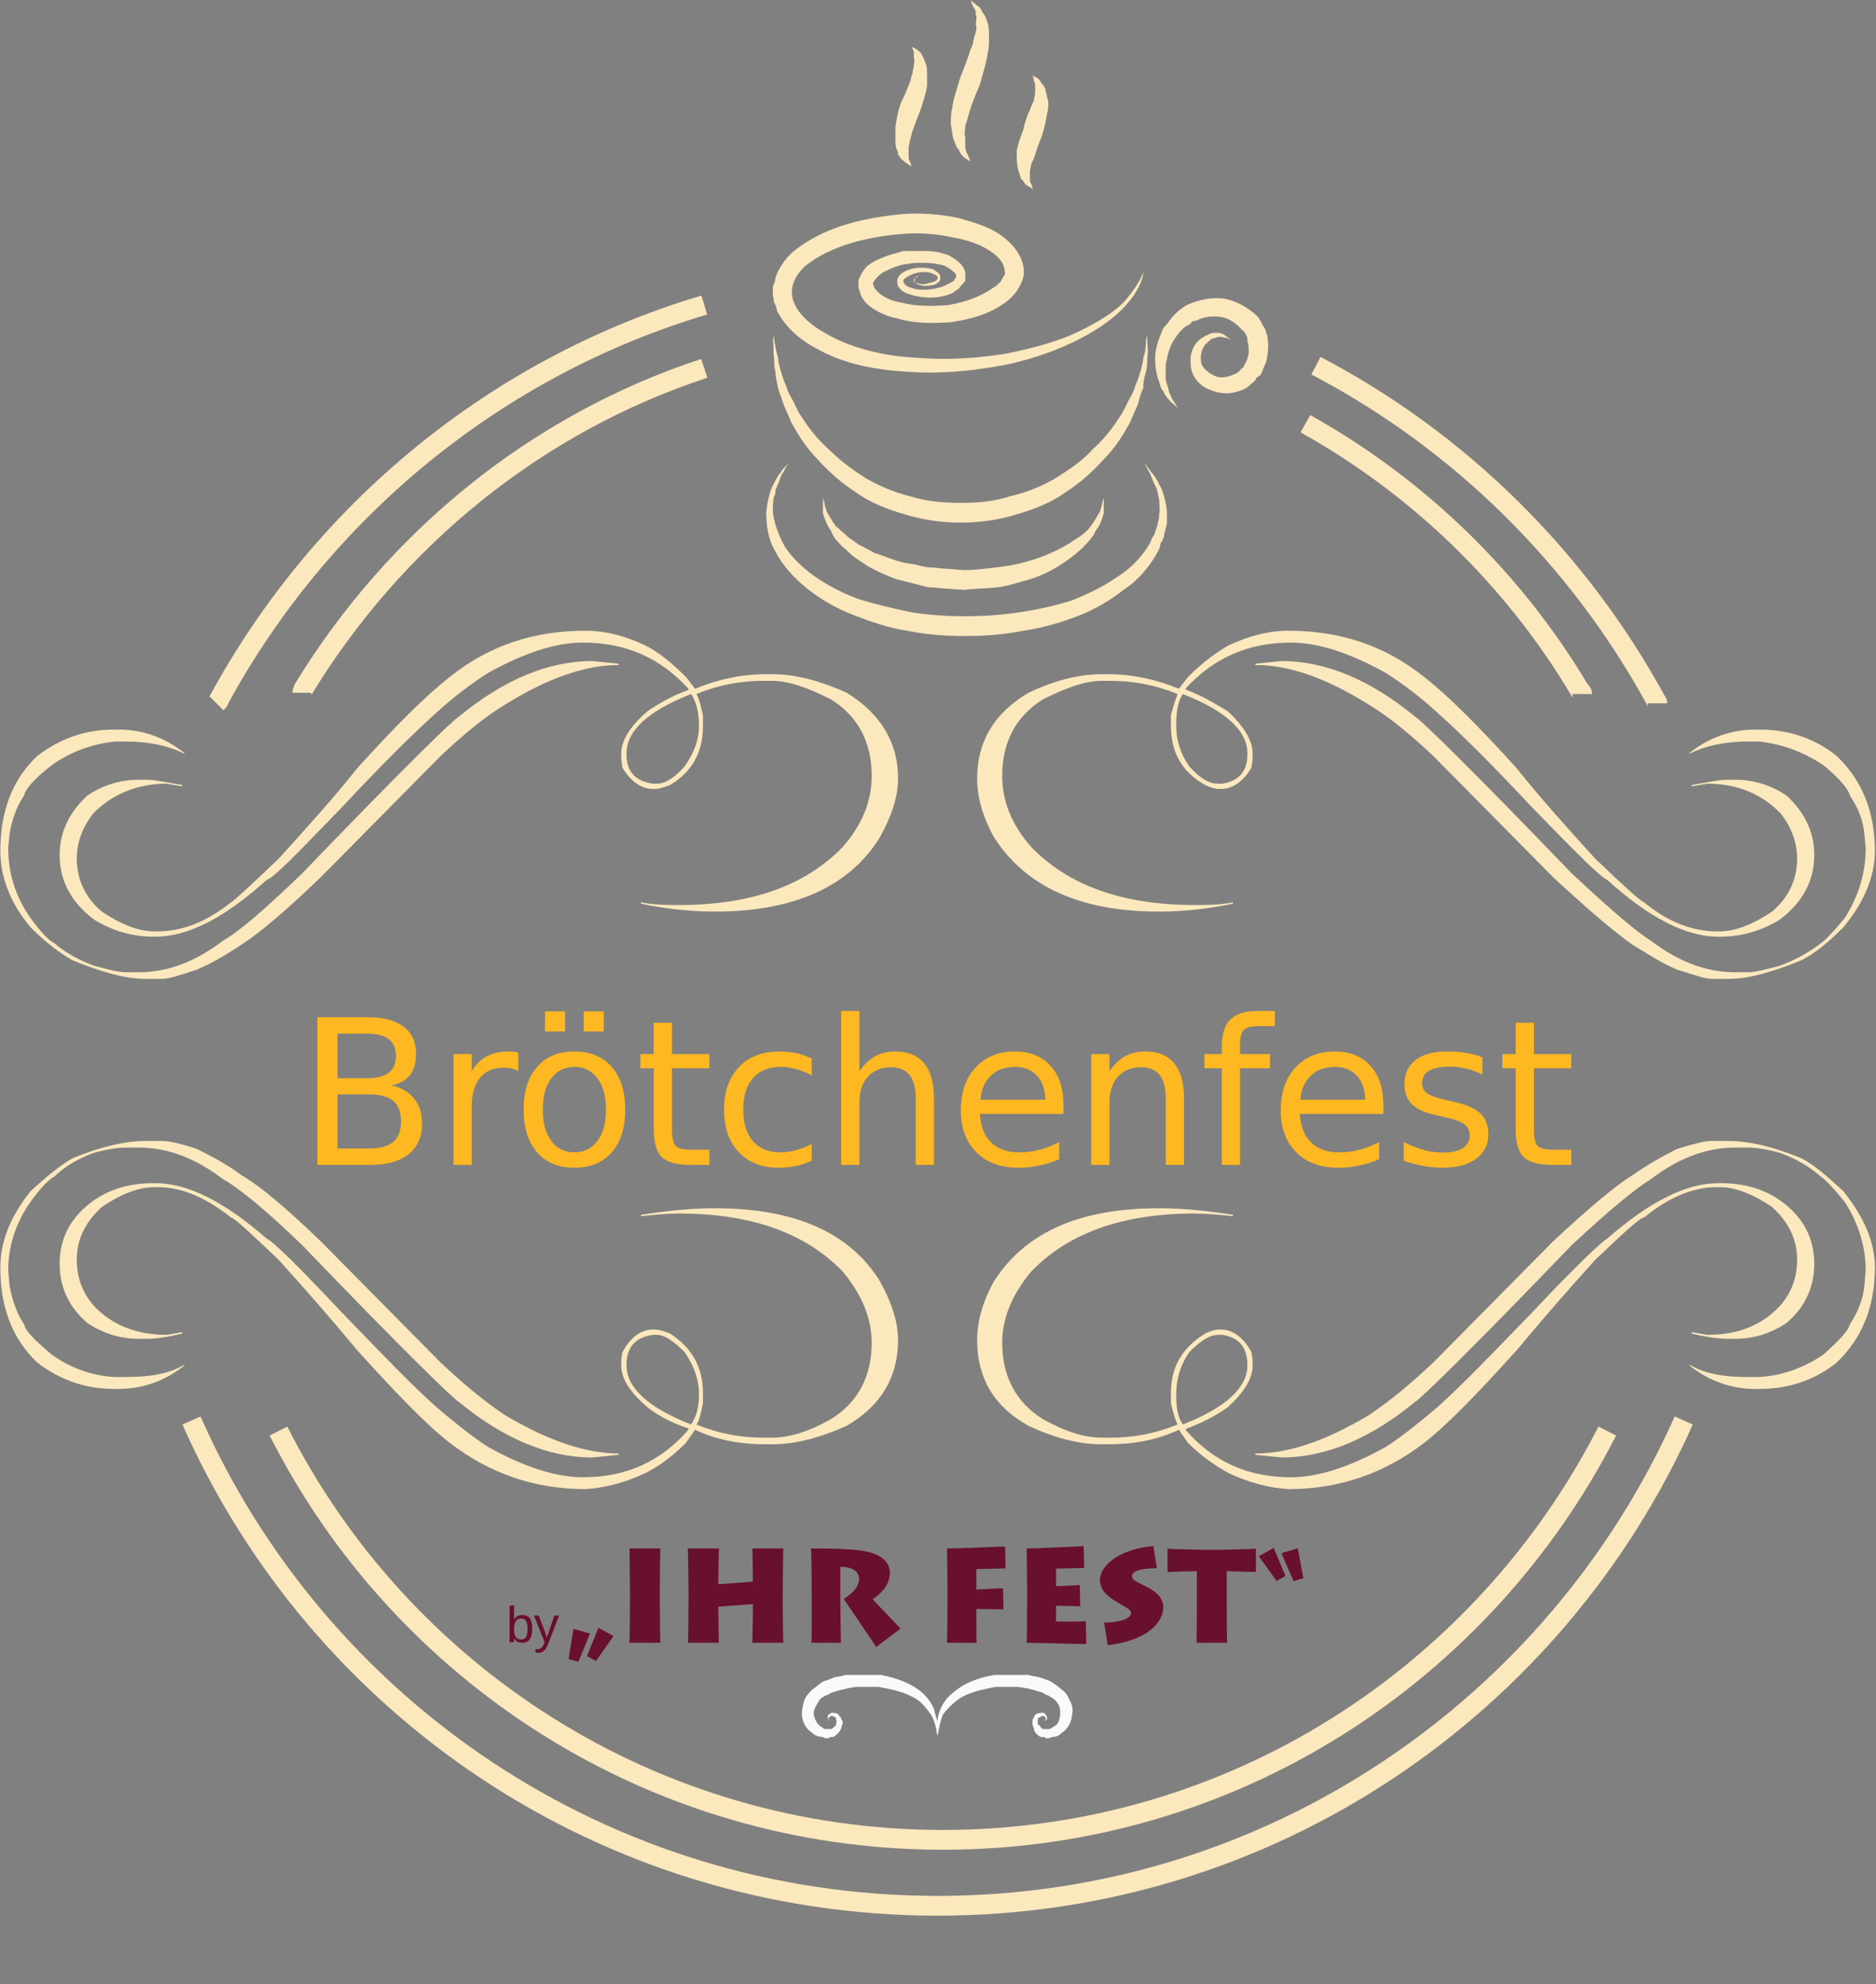 <?xml version="1.0" encoding="UTF-8" standalone="no"?>
<!DOCTYPE svg PUBLIC "-//W3C//DTD SVG 1.1//EN" "http://www.w3.org/Graphics/SVG/1.1/DTD/svg11.dtd">
<svg width="100%" height="100%" viewBox="0 0 593 627" version="1.1" xmlns="http://www.w3.org/2000/svg" xmlns:xlink="http://www.w3.org/1999/xlink" xml:space="preserve" xmlns:serif="http://www.serif.com/" style="fill-rule:evenodd;clip-rule:evenodd;stroke-miterlimit:7.661;">
    <rect x="0" y="0" width="593" height="627" fill="#808080" stroke="none"/>
    <g transform="matrix(4.167,0,0,4.167,-1252.08,-1448.75)">
        <path d="M408.5,399C410.3,400.4 412.6,402.7 415.5,405.9C417.5,408.4 419.5,410.6 421.5,412.8C423.7,414.9 424.9,416 425.2,416.1C427,417.6 428.9,418.3 430.7,418.3L430.9,418.3C432.1,418.3 433.4,417.8 434.9,416.8C436.2,415.7 436.8,414.3 436.8,412.8C436.8,411.6 436.4,410.4 435.5,409.3C434.1,407.9 432.3,407.1 430,407.1L428.8,407.3L428.8,407.2C430,407 430.9,406.8 431.5,406.8L432.1,406.8C433.5,406.8 434.8,407.2 436,408C437.4,409.3 438.1,410.8 438.1,412.5C438.1,414.5 437.2,416.1 435.5,417.4C434.2,418.2 432.7,418.7 431,418.7L430.8,418.7C428.4,418.7 425.6,417.3 422.4,414.4C421.9,414.2 420,412.3 416.7,408.9C413.8,405.8 411.4,403.4 409.5,401.7C408.3,400.6 407,399.6 405.6,398.7C402.9,397.2 400.5,396.4 398.4,396.4C395.1,396.4 392.5,397.6 390.4,399.9L390.5,400C391.6,400.4 392.6,401 393.6,401.6C394.9,402.8 395.5,403.9 395.5,404.8C395.5,405.1 395.5,405.4 395.4,405.9C394.8,406.9 394,407.5 393.1,407.5L392.9,407.5C392.7,407.5 392.3,407.4 391.9,407.2C390.1,406.2 389.3,404.7 389.3,402.7L389.3,401.9C389.5,401.1 389.7,400.6 389.8,400.3C388.1,399.6 386.4,399.3 384.7,399.3L384.1,399.3C382.8,399.3 381.4,399.8 379.6,400.7C377.5,402 376.5,404 376.5,406.5C376.5,408.4 377.2,410.2 378.7,411.9C381.5,414.8 385.6,416.3 391.1,416.3C392,416.3 393,416.3 394,416.1L394,416.2C392.1,416.6 390.2,416.8 388.4,416.8C382.4,416.8 378.3,414.9 375.9,411.2C375,409.6 374.6,408.1 374.6,406.7C374.6,404 375.8,401.8 378.5,400.2C380.4,399.3 382.3,398.8 384,398.8L384.6,398.8C386.4,398.8 388.2,399.2 389.9,399.9L390.6,399C391.7,397.9 392.8,397.1 393.7,396.6C395.2,395.9 396.7,395.5 398.2,395.5C402.1,395.5 405.5,396.6 408.5,399ZM390.2,400.3C389.8,400.9 389.7,401.7 389.7,402.7C389.7,403.8 390,404.8 390.7,405.8C391.5,406.7 392.2,407.1 392.9,407.1L393.2,407.1C394.5,406.9 395.1,406.1 395.1,404.9L395.1,404.8C395.1,403.1 393.5,401.6 390.2,400.3ZM407.8,402C408.2,402.2 412.2,406.1 419.7,413.9C422.7,416.7 424.7,418.4 425.7,419C427.8,420.6 429.9,421.4 432.1,421.4L433.1,421.4C433.6,421.4 434.4,421.2 435.5,420.9C436.6,420.5 437.7,419.9 438.6,419.2C438.9,419 439.5,418.4 440.4,417.3C441.5,415.6 442,413.8 442,412L441.9,410.9C441.8,409.8 441.4,408.9 440.8,408C440.7,407.5 440,406.7 438.8,405.7C437.3,404.7 435.7,404.1 433.9,403.9L433.1,403.9C431.4,403.9 429.9,404.2 428.7,404.8L428.6,404.8C430.1,403.6 431.8,403 433.6,403L434,403C436.2,403 438.2,403.7 439.8,405C441.7,406.8 442.7,409.2 442.7,412.2C442.7,414.1 441.9,416.1 440.3,418C439.1,419.2 438.1,420 437.1,420.5C434.9,421.4 433.1,421.9 431.6,421.9L430.3,421.9C429.8,421.9 429,421.6 427.7,421.2C426.7,420.8 425.6,420.1 424.3,419.3C423,418.4 421,416.7 418.3,414.2L409.2,405C407.4,403.3 405.8,402 404.3,401.1C401.1,399.1 398.3,398.1 395.7,398.1L395.7,398L397.7,397.8C401,397.8 404.4,399.2 407.8,402Z" style="fill:rgb(252,232,189);"/>
    </g>
    <g transform="matrix(4.167,0,0,4.167,-1252.08,-1448.75)">
        <path d="M344.9,395.5C346.4,395.5 347.9,395.9 349.4,396.6C350.4,397.1 351.4,397.9 352.5,399L353.2,399.9C354.9,399.2 356.7,398.8 358.5,398.8L359.1,398.8C360.8,398.8 362.7,399.3 364.7,400.2C367.3,401.8 368.6,404 368.6,406.7C368.6,408.1 368.1,409.6 367.2,411.2C364.9,414.9 360.7,416.8 354.7,416.8C352.9,416.8 351,416.6 349.1,416.2L349.1,416.1C350.1,416.3 351.1,416.3 352,416.3C357.5,416.3 361.6,414.8 364.4,411.9C365.9,410.2 366.6,408.4 366.6,406.5C366.6,404 365.6,402 363.5,400.7C361.7,399.8 360.3,399.3 359,399.3L358.4,399.3C356.7,399.3 355,399.6 353.3,400.3C353.5,400.6 353.6,401.1 353.8,401.9L353.8,402.7C353.8,404.7 353,406.2 351.3,407.2C350.8,407.4 350.4,407.5 350.2,407.5L350,407.5C349.1,407.5 348.3,406.9 347.7,405.9C347.6,405.4 347.6,405.1 347.6,404.8C347.6,403.9 348.2,402.8 349.6,401.6C350.5,401 351.5,400.4 352.7,400L352.7,399.9C350.6,397.6 348,396.4 344.7,396.4C342.6,396.4 340.2,397.2 337.5,398.7C336.1,399.6 334.8,400.6 333.6,401.7C331.7,403.4 329.3,405.8 326.4,408.9C323.1,412.3 321.3,414.2 320.7,414.4C317.5,417.3 314.7,418.7 312.3,418.7L312.1,418.7C310.4,418.7 308.9,418.2 307.6,417.4C305.9,416.1 305,414.5 305,412.5C305,410.8 305.7,409.3 307.1,408C308.3,407.2 309.6,406.8 311,406.8L311.6,406.8C312.2,406.8 313.1,407 314.3,407.2L314.3,407.3L313.1,407.1C310.9,407.1 309,407.9 307.6,409.3C306.7,410.4 306.3,411.6 306.3,412.8C306.3,414.3 306.9,415.7 308.2,416.8C309.7,417.8 311,418.3 312.2,418.3L312.4,418.3C314.3,418.3 316.1,417.6 318,416.1C318.2,416 319.4,414.9 321.6,412.8C323.6,410.6 325.6,408.4 327.6,405.9C330.5,402.7 332.8,400.4 334.6,399C337.6,396.6 341,395.5 344.9,395.5ZM348,404.8L348,404.9C348,406.1 348.6,406.9 350,407.1L350.3,407.1C350.9,407.1 351.6,406.7 352.4,405.8C353.1,404.8 353.5,403.8 353.5,402.7C353.5,401.7 353.3,400.9 352.9,400.3C349.6,401.6 348,403.1 348,404.8ZM345.4,397.8L347.4,398L347.4,398.1C344.9,398.1 342,399.1 338.8,401.1C337.3,402 335.7,403.3 333.9,405L324.8,414.2C322.2,416.7 320.2,418.4 318.8,419.3C317.6,420.1 316.4,420.8 315.4,421.2C314.2,421.6 313.3,421.9 312.8,421.9L311.5,421.9C310,421.9 308.2,421.4 306,420.5C305.1,420 304,419.2 302.8,418C301.2,416.1 300.5,414.1 300.5,412.2C300.5,409.2 301.4,406.8 303.3,405C305,403.7 306.9,403 309.1,403L309.5,403C311.3,403 313,403.6 314.5,404.8L314.4,404.8C313.2,404.2 311.7,403.9 310,403.9L309.2,403.9C307.4,404.1 305.8,404.7 304.4,405.7C303.1,406.7 302.4,407.5 302.3,408C301.7,408.9 301.4,409.8 301.2,410.9L301.1,412C301.1,413.8 301.6,415.6 302.8,417.3C303.6,418.4 304.2,419 304.6,419.2C305.4,419.9 306.5,420.5 307.6,420.9C308.7,421.2 309.5,421.4 310,421.4L311,421.4C313.2,421.4 315.3,420.6 317.4,419C318.5,418.4 320.5,416.7 323.4,413.9C330.9,406.1 334.9,402.2 335.3,402C338.7,399.2 342.1,397.8 345.4,397.8Z" style="fill:rgb(252,232,189);"/>
    </g>
    <g transform="matrix(4.167,0,0,4.167,-1252.08,-1126.25)">
        <path d="M398.2,383.2C396.7,383.1 395.2,382.7 393.7,382C392.8,381.5 391.7,380.8 390.6,379.7L389.9,378.7C388.2,379.5 386.4,379.8 384.6,379.8L384,379.8C382.3,379.8 380.4,379.3 378.5,378.4C375.8,376.9 374.6,374.7 374.6,371.9C374.6,370.5 375,369 375.9,367.4C378.3,363.7 382.4,361.9 388.4,361.9C390.2,361.9 392.1,362.1 394,362.4L394,362.5C393,362.4 392,362.3 391.1,362.3C385.6,362.3 381.5,363.8 378.7,366.7C377.2,368.5 376.5,370.3 376.5,372.1C376.5,374.6 377.5,376.6 379.6,377.9C381.4,378.9 382.8,379.3 384.1,379.3L384.7,379.3C386.4,379.3 388.1,379 389.8,378.3C389.7,378.1 389.5,377.6 389.3,376.7L389.3,375.9C389.3,374 390.1,372.5 391.9,371.4C392.3,371.2 392.7,371.1 392.9,371.1L393.1,371.1C394,371.1 394.8,371.7 395.4,372.8C395.5,373.2 395.5,373.6 395.5,373.8C395.5,374.8 394.9,375.8 393.6,377C392.6,377.7 391.6,378.2 390.5,378.6L390.4,378.7C392.5,381.1 395.1,382.3 398.4,382.3C400.5,382.3 402.9,381.5 405.6,380C407,379.1 408.3,378 409.5,377C411.4,375.3 413.8,372.8 416.7,369.8C420,366.3 421.9,364.5 422.4,364.2C425.6,361.4 428.4,360 430.8,360L431,360C432.7,360 434.2,360.4 435.5,361.3C437.2,362.5 438.1,364.1 438.1,366.1C438.1,367.9 437.4,369.4 436,370.6C434.8,371.4 433.5,371.8 432.1,371.8L431.5,371.8C430.9,371.8 430,371.7 428.8,371.4L428.8,371.3L430,371.5C432.3,371.5 434.1,370.8 435.5,369.3C436.4,368.3 436.8,367.1 436.8,365.8C436.8,364.3 436.2,363 434.9,361.8C433.4,360.8 432.1,360.3 430.9,360.3L430.7,360.3C428.9,360.3 427,361.1 425.2,362.6C424.9,362.6 423.7,363.7 421.5,365.8C419.5,368 417.5,370.3 415.5,372.7C412.6,375.9 410.3,378.3 408.5,379.7C405.5,382 402.1,383.2 398.2,383.2ZM395.1,373.8C395.1,372.5 394.5,371.7 393.2,371.5L392.9,371.5C392.2,371.5 391.5,372 390.7,372.8C390,373.8 389.7,374.9 389.7,376C389.7,377 389.8,377.7 390.2,378.3C393.5,377 395.1,375.5 395.1,373.8ZM397.7,380.8L395.7,380.6L395.7,380.5C398.3,380.5 401.1,379.5 404.3,377.6C405.8,376.6 407.4,375.3 409.2,373.6L418.3,364.4C421,361.9 423,360.2 424.3,359.4C425.6,358.5 426.7,357.9 427.7,357.4C429,357 429.8,356.8 430.3,356.8L431.6,356.8C433.1,356.8 434.9,357.2 437.1,358.1C438.1,358.6 439.1,359.5 440.3,360.6C441.9,362.6 442.7,364.5 442.7,366.4C442.7,369.4 441.7,371.8 439.8,373.6C438.2,374.9 436.2,375.6 434,375.6L433.6,375.6C431.8,375.6 430.1,375 428.6,373.8L428.7,373.8C429.9,374.5 431.4,374.7 433.1,374.7L433.9,374.7C435.7,374.6 437.3,374 438.8,373C440,371.9 440.7,371.2 440.8,370.7C441.4,369.8 441.8,368.8 441.9,367.8L442,366.6C442,364.9 441.5,363.1 440.4,361.4C439.5,360.3 438.9,359.7 438.6,359.5C437.7,358.7 436.6,358.1 435.5,357.7C434.4,357.4 433.6,357.3 433.1,357.3L432.1,357.3C429.9,357.3 427.8,358.1 425.7,359.7C424.7,360.3 422.7,361.9 419.7,364.7C412.2,372.5 408.2,376.4 407.8,376.6C404.4,379.4 401,380.8 397.7,380.8Z" style="fill:rgb(252,232,189);"/>
    </g>
    <g transform="matrix(4.167,0,0,4.167,-1252.08,-1126.25)">
        <path d="M334.6,379.7C332.8,378.3 330.5,375.9 327.6,372.7C325.6,370.3 323.6,368 321.6,365.8C319.4,363.7 318.2,362.6 318,362.6C316.1,361.1 314.3,360.3 312.4,360.3L312.2,360.3C311,360.3 309.7,360.8 308.2,361.8C306.9,363 306.3,364.3 306.3,365.8C306.3,367.1 306.7,368.3 307.6,369.3C309,370.8 310.9,371.5 313.1,371.5L314.3,371.3L314.3,371.4C313.1,371.7 312.2,371.8 311.6,371.8L311,371.8C309.6,371.8 308.3,371.4 307.1,370.6C305.7,369.4 305,367.9 305,366.1C305,364.1 305.9,362.5 307.6,361.3C308.9,360.4 310.4,360 312.1,360L312.3,360C314.7,360 317.5,361.4 320.7,364.2C321.3,364.5 323.1,366.3 326.4,369.8C329.3,372.8 331.7,375.3 333.6,377C334.8,378 336.1,379.1 337.5,380C340.2,381.5 342.6,382.3 344.7,382.3C348,382.3 350.6,381.1 352.7,378.7L352.7,378.6C351.5,378.2 350.5,377.7 349.6,377C348.2,375.8 347.6,374.8 347.6,373.8C347.6,373.6 347.6,373.2 347.7,372.8C348.3,371.7 349.1,371.1 350,371.1L350.2,371.1C350.4,371.1 350.8,371.2 351.3,371.4C353,372.5 353.8,374 353.8,375.9L353.8,376.7C353.6,377.6 353.5,378.1 353.3,378.3C355,379 356.7,379.3 358.4,379.3L359,379.3C360.3,379.3 361.7,378.9 363.5,377.9C365.6,376.6 366.6,374.6 366.6,372.1C366.6,370.3 365.9,368.5 364.4,366.7C361.6,363.8 357.5,362.3 352,362.3C351.1,362.3 350.1,362.4 349.1,362.5L349.1,362.4C351,362.1 352.9,361.9 354.7,361.9C360.7,361.9 364.9,363.7 367.2,367.4C368.1,369 368.6,370.5 368.6,371.9C368.6,374.7 367.3,376.9 364.7,378.4C362.7,379.3 360.8,379.8 359.1,379.8L358.5,379.8C356.7,379.8 354.9,379.5 353.2,378.7L352.5,379.7C351.4,380.8 350.4,381.5 349.4,382C347.9,382.7 346.4,383.1 344.9,383.2C341,383.2 337.6,382 334.6,379.7ZM352.9,378.3C353.3,377.7 353.5,377 353.5,376C353.5,374.9 353.1,373.8 352.4,372.8C351.6,372 350.9,371.5 350.3,371.5L350,371.5C348.6,371.7 348,372.5 348,373.8C348,375.5 349.6,377 352.9,378.3ZM335.3,376.6C334.9,376.4 330.9,372.5 323.4,364.7C320.5,361.9 318.5,360.3 317.4,359.7C315.3,358.1 313.2,357.3 311,357.3L310,357.3C309.5,357.3 308.7,357.4 307.6,357.7C306.5,358.1 305.4,358.7 304.6,359.5C304.2,359.7 303.6,360.3 302.8,361.4C301.6,363.1 301.1,364.9 301.1,366.6L301.2,367.8C301.4,368.8 301.7,369.8 302.3,370.7C302.4,371.2 303.1,371.9 304.4,373C305.8,374 307.4,374.6 309.2,374.7L310,374.7C311.7,374.7 313.2,374.5 314.4,373.8L314.5,373.8C313,375 311.3,375.6 309.5,375.6L309.1,375.6C306.9,375.6 305,374.9 303.3,373.6C301.4,371.8 300.5,369.4 300.5,366.4C300.5,364.5 301.2,362.6 302.8,360.6C304,359.5 305.1,358.6 306,358.1C308.2,357.2 310,356.8 311.5,356.8L312.8,356.8C313.3,356.8 314.2,357 315.4,357.4C316.4,357.9 317.6,358.5 318.8,359.4C320.2,360.2 322.2,361.9 324.8,364.4L333.9,373.6C335.7,375.3 337.3,376.6 338.8,377.6C342,379.5 344.9,380.5 347.4,380.5L347.4,380.6L345.4,380.8C342.1,380.8 338.7,379.4 335.3,376.6Z" style="fill:rgb(252,232,189);"/>
    </g>
    <g transform="matrix(4.167,0,0,4.167,-1252.08,-923.75)">
        <path d="M422.4,330.2C413,348.6 394,361.2 372,361.2C350,361.2 330.9,348.6 321.6,330.2" style="fill:none;fill-rule:nonzero;stroke:rgb(252,232,189);stroke-width:1.5px;"/>
    </g>
    <g transform="matrix(4.167,0,0,4.167,-1252.08,-906.25)">
        <path d="M428.2,325.2C418.5,346.9 396.8,362 371.6,362C346.3,362 324.6,346.9 315,325.2" style="fill:none;fill-rule:nonzero;stroke:rgb(252,232,189);stroke-width:1.5px;"/>
    </g>
    <g transform="matrix(4.167,0,0,4.167,-1252.08,-1604.17)">
        <path d="M399.5,417.1C408.1,421.9 415.3,428.9 420.3,437.3C420.4,437.4 420.5,437.5 420.5,437.6" style="fill:none;fill-rule:nonzero;stroke:rgb(252,232,189);stroke-width:1.5px;"/>
    </g>
    <g transform="matrix(4.167,0,0,4.167,-1252.08,-1619.58)">
        <path d="M400.3,416.4C411.2,422.1 420.2,431 426.1,441.8C426.1,441.8 426.2,441.9 426.2,442" style="fill:none;fill-rule:nonzero;stroke:rgb(252,232,189);stroke-width:1.5px;"/>
    </g>
    <g transform="matrix(4.167,0,0,4.167,-1252.08,-1622.08)">
        <path d="M323.4,441.8C323.4,441.7 323.5,441.6 323.5,441.5C330.4,430.2 341.1,421.4 353.9,417.2" style="fill:none;fill-rule:nonzero;stroke:rgb(252,232,189);stroke-width:1.5px;"/>
    </g>
    <g transform="matrix(4.167,0,0,4.167,-1252.08,-1638.75)">
        <path d="M316.9,446.6C317,446.5 317.1,446.4 317.1,446.3C324.9,432 338.1,421.1 353.9,416.4" style="fill:none;fill-rule:nonzero;stroke:rgb(252,232,189);stroke-width:1.5px;"/>
    </g>
    <g transform="matrix(4.167,0,0,4.167,-1252.08,-1772.08)">
        <path d="M387.3,444.9C387.3,444.9 387.3,445.2 387.2,445.9C387.2,446.5 386.7,447.5 385.9,448.4C384.3,450.2 381,452 376.9,452.9C374.8,453.3 372.5,453.6 370.1,453.5C367.7,453.4 365,453.1 362.6,451.8C361.4,451.2 360.1,450.2 359.4,448.8C359.4,448.6 359.3,448.4 359.2,448.2L359.1,447.6L359.1,447.5C359.1,447.5 359.1,447.3 359.1,447.4L359.1,447.3L359.1,447.2L359.1,447C359.2,446.8 359.3,446.5 359.3,446.3C359.6,445.5 360.1,444.8 360.7,444.3C363.1,442.4 366,441.8 368.9,441.5C370.3,441.4 371.8,441.5 373.2,441.8C374.6,442.2 376.1,442.6 377.2,443.8C377.8,444.4 378.3,445.4 378.1,446.3C377.8,447.3 377.2,447.9 376.6,448.3C375.3,449.2 373.9,449.5 372.6,449.7C371.2,449.8 369.8,449.8 368.5,449.4C367.9,449.3 367.2,449 366.6,448.6C366.3,448.4 366,448.1 365.8,447.7C365.7,447.5 365.7,447.3 365.6,447.1L365.6,446.5C365.8,446 366,445.7 366.3,445.4C366.6,445.2 366.9,445 367.2,444.9C367.8,444.6 368.4,444.5 369,444.3L370.7,444.3C371.3,444.3 371.8,444.4 372.4,444.6C372.9,444.9 373.5,445.2 373.7,445.9L373.7,446.2C373.7,446.2 373.7,446.1 373.7,446.2L373.7,446.5C373.7,446.6 373.5,446.8 373.4,446.9C373.2,447.2 373,447.3 372.7,447.5C371.8,447.9 370.8,447.9 369.9,447.7C369.5,447.6 369,447.5 368.7,447.1C368.5,446.9 368.5,446.5 368.6,446.3C368.8,446 369,445.9 369.2,445.8C369.9,445.5 370.6,445.5 371.3,445.7C371.4,445.8 371.6,445.9 371.7,446C371.7,446.1 371.8,446.1 371.8,446.2L371.8,446.5C371.6,446.8 371.3,446.9 371.1,446.9C370.6,447 370.1,446.9 369.9,446.7C369.7,446.6 369.8,446.4 369.9,446.3C370,446.2 370.1,446.2 370.2,446.2L370.5,446.2L370.2,446.2C370.1,446.2 370.1,446.3 369.9,446.3C369.9,446.4 369.8,446.5 369.9,446.7C370.2,446.8 370.6,446.9 371,446.7C371.2,446.7 371.5,446.6 371.6,446.4C371.7,446.2 371.4,446.1 371.2,446C370.7,445.8 369.9,445.9 369.4,446.2C369.2,446.3 369.1,446.4 369,446.5C369,446.6 369,446.7 369.1,446.8C369.2,447 369.6,447.1 370,447.2C370.7,447.3 371.7,447.2 372.4,446.8C372.6,446.7 372.8,446.6 372.9,446.5C372.9,446.4 372.9,446.4 373,446.3L373,446.2L373,446.1C373,446.3 373,446.2 373,446.2L373,446.1C372.9,445.9 372.5,445.6 372.1,445.4C371.7,445.3 371.2,445.2 370.7,445.2L370.3,445.2L370.1,445.2L369.9,445.2C369.6,445.2 369.4,445.3 369.1,445.3C368.6,445.4 368.1,445.6 367.7,445.8C367.2,446 366.8,446.5 366.7,446.7C366.7,447 366.9,447.3 367.3,447.6C367.7,447.9 368.2,448.1 368.8,448.2C369.9,448.5 371.1,448.5 372.4,448.4C373.6,448.2 374.8,447.8 375.8,447.1C376,447 376.2,446.8 376.4,446.6C376.5,446.4 376.6,446.2 376.7,446.1C376.7,445.6 376.6,445.2 376.2,444.8C375.4,444 374.1,443.5 372.9,443.3C371.6,443 370.3,442.9 369,443C366.3,443.2 363.5,443.9 361.6,445.4C360.7,446.2 360.3,447.2 360.7,448.2C361.1,449.2 362.1,450 363.2,450.6C365.3,451.8 367.9,452.3 370.1,452.4C372.5,452.6 374.7,452.4 376.7,452.1C378.7,451.7 380.6,451.2 382.1,450.5C383.6,449.8 384.9,449 385.7,448.2C386.5,447.3 387,446.5 387.2,445.9C387.3,445.2 387.3,444.9 387.3,444.9Z" style="fill:rgb(252,232,189);"/>
    </g>
    <g transform="matrix(4.167,0,0,4.167,-1252.08,-1686.67)">
        <path d="M387.5,430.1L387.5,430.6C387.5,430.9 387.6,431.3 387.5,432C387.5,432.3 387.5,432.6 387.4,433C387.3,433.3 387.2,433.7 387.2,434.2C387,434.6 386.9,435 386.8,435.4C386.6,435.9 386.4,436.3 386.2,436.8C385.7,437.7 385.1,438.7 384.2,439.6C383.4,440.5 382.4,441.4 381.3,442.1C380.2,442.9 378.9,443.4 377.5,443.8C376.2,444.2 374.8,444.4 373.3,444.4C372,444.4 370.5,444.2 369.2,443.8C367.8,443.4 366.5,442.9 365.4,442.1C364.3,441.4 363.3,440.5 362.5,439.6C361.6,438.7 361,437.7 360.5,436.8C360.3,436.3 360.1,435.9 359.9,435.4C359.8,435 359.6,434.6 359.5,434.2C359.4,433.7 359.3,433.3 359.3,433C359.2,432.6 359.2,432.3 359.2,432C359.1,431.4 359.2,430.9 359.1,430.6C359.2,430.2 359.2,430.1 359.2,430.1L359.2,430.6C359.3,430.9 359.3,431.3 359.5,431.9C359.5,432.2 359.6,432.5 359.7,432.9C359.8,433.2 359.9,433.6 360.1,434C360.2,434.4 360.4,434.8 360.6,435.1C360.8,435.5 361,436 361.3,436.4C361.8,437.2 362.5,438.1 363.3,438.8C364.1,439.6 365,440.3 366.1,441C367.1,441.6 368.3,442.1 369.5,442.4C370.8,442.8 372,442.9 373.4,442.9C374.6,442.9 375.9,442.8 377.1,442.4C378.4,442.1 379.6,441.6 380.6,441C381.7,440.3 382.6,439.7 383.4,438.8C384.2,438.1 384.9,437.2 385.4,436.4C385.7,436 385.9,435.5 386.1,435.1C386.3,434.8 386.5,434.4 386.6,434C386.8,433.6 386.9,433.2 387,432.9C387.1,432.5 387.2,432.2 387.2,431.9C387.4,431.4 387.4,430.9 387.4,430.6C387.5,430.2 387.5,430.1 387.5,430.1Z" style="fill:rgb(252,232,189);"/>
    </g>
    <g transform="matrix(4.167,0,0,4.167,-1252.08,-1610.42)">
        <path d="M387.3,421.6C387.3,421.6 387.4,421.7 387.6,422C387.7,422.1 387.8,422.3 388,422.5C388.1,422.7 388.3,422.9 388.4,423.2C388.6,423.5 388.7,423.8 388.8,424.2C388.9,424.6 389,425 389,425.5L389,426.2C388.9,426.4 388.9,426.7 388.8,426.9C388.8,427.2 388.7,427.4 388.5,427.7C388.5,428 388.3,428.3 388.2,428.5C387.6,429.5 386.8,430.5 385.7,431.2C384.7,432 383.5,432.7 382.2,433.2C380.9,433.7 379.5,434.1 378.1,434.3C376.6,434.6 375.2,434.7 373.7,434.7C372.3,434.7 370.7,434.6 369.3,434.3C367.9,434.1 366.5,433.6 365.2,433.1C363.9,432.6 362.7,431.9 361.7,431.1C360.7,430.3 359.8,429.3 359.3,428.3C358.7,427.3 358.6,426.2 358.6,425.3C358.7,424.4 358.9,423.6 359.2,423.1C359.4,422.7 359.5,422.5 359.7,422.3C359.8,422.1 359.9,422 360.1,421.8C360.3,421.6 360.4,421.5 360.4,421.5C360.4,421.5 360.3,421.6 360.1,421.9C360,422 360,422.2 359.8,422.4C359.7,422.6 359.6,422.9 359.5,423.2C359.4,423.3 359.4,423.5 359.3,423.6C359.3,423.8 359.3,424 359.2,424.1C359.1,424.4 359.1,424.9 359.1,425.3C359.2,426.1 359.5,427 360,427.9C361.1,429.6 363.2,431 365.6,431.9C366.9,432.3 368.2,432.6 369.6,432.9C370.9,433.1 372.2,433.2 373.7,433.2C375.1,433.2 376.5,433.1 377.8,432.9C379.2,432.7 380.5,432.4 381.8,432C383,431.5 384.1,431 385.1,430.3C386.1,429.7 386.9,428.9 387.5,428C387.6,427.8 387.8,427.6 387.8,427.4C387.9,427.2 388.1,427 388.1,426.8C388.2,426.5 388.3,426.3 388.3,426.1C388.4,425.9 388.4,425.7 388.4,425.5C388.5,425.1 388.4,424.7 388.4,424.3C388.3,424 388.3,423.6 388.1,423.3C388,423.1 387.9,422.8 387.8,422.6C387.7,422.3 387.6,422.2 387.5,422C387.4,421.8 387.3,421.6 387.3,421.6Z" style="fill:rgb(252,232,189);"/>
    </g>
    <g transform="matrix(4.167,0,0,4.167,-1252.08,-1613.75)">
        <path d="M384.2,425L384.2,426.2C384.1,426.5 384,427 383.6,427.5C383.4,428 383,428.4 382.5,428.9C381.5,429.8 380.2,430.7 378.6,431.2C377.8,431.4 377,431.7 376.2,431.8C375.3,431.9 374.4,431.9 373.6,432L372.2,431.9C371.8,431.9 371.4,431.8 370.9,431.8L368.5,431.2C367.7,430.9 367,430.6 366.3,430.2C366,430 365.7,429.8 365.4,429.6C365.1,429.4 364.8,429.1 364.6,428.9C364.3,428.7 364.1,428.4 363.9,428.2C363.7,428 363.6,427.7 363.5,427.5C363.2,427.1 363,426.5 362.9,426.2L362.9,425.3L362.9,425C362.9,425 362.9,425.1 363,425.3C363,425.5 363.1,425.8 363.2,426.1C363.4,426.4 363.6,426.8 363.9,427.2C364.1,427.3 364.3,427.6 364.5,427.7C364.7,427.9 364.9,428.1 365.1,428.2C365.4,428.4 365.6,428.6 365.9,428.7C366.2,428.9 366.5,429 366.8,429.2C367.5,429.4 368.1,429.7 368.9,429.9C369.2,430 369.6,430 370,430.1C370.4,430.2 370.7,430.3 371.1,430.3C371.5,430.3 371.9,430.4 372.3,430.4L373.6,430.5C374.4,430.5 375.2,430.4 376,430.3C376.8,430.2 377.5,430.1 378.2,429.9C379.7,429.5 381,428.9 382,428.2C382.5,427.9 382.9,427.6 383.2,427.2C383.5,426.8 383.7,426.4 383.9,426.1C384,425.8 384.1,425.5 384.1,425.3C384.2,425.1 384.2,425 384.2,425Z" style="fill:rgb(252,232,189);"/>
    </g>
    <g transform="matrix(4.167,0,0,4.167,-1252.08,-1734.58)">
        <path d="M389.8,447.2L389.6,447C389.5,446.9 389.2,446.7 389,446.4C388.9,446.3 388.8,446.1 388.7,445.9C388.5,445.7 388.5,445.5 388.4,445.2C388.2,444.7 388.1,444.1 388.1,443.4C388.1,442.7 388.4,441.9 388.7,441.2C388.8,441 389,440.9 389.1,440.7C389.2,440.6 389.3,440.4 389.5,440.2C389.8,439.9 390,439.7 390.5,439.4C391.4,439 392.3,438.8 393.3,438.9C394.3,439.1 395.2,439.6 395.9,440.3C396,440.4 396,440.5 396.1,440.6L396.3,441C396.5,441.2 396.5,441.5 396.6,441.7C396.7,442.2 396.7,442.8 396.6,443.3C396.6,443.5 396.5,443.8 396.4,444C396.3,444.2 396.2,444.5 396.1,444.7L395.8,444.9L395.7,445.1L395.6,445.2L395.5,445.3C395.3,445.4 395.3,445.5 395,445.7C394,446.2 393.1,446.2 392.2,445.8C391.4,445.5 390.8,444.7 390.8,443.9C390.7,443.1 391,442.4 391.5,442C391.6,441.9 391.7,441.9 391.8,441.8C391.9,441.7 392.1,441.7 392.2,441.6C392.4,441.5 392.6,441.5 392.8,441.5C393.3,441.5 393.5,441.8 393.7,441.9C393.8,442 393.9,442.1 393.9,442.1C393.9,442.1 393.8,442 393.6,441.9C393.4,441.9 393.2,441.8 392.9,441.8C392.7,441.9 392.5,441.9 392.3,442C392.3,442.1 392.2,442.1 392.1,442.2C392.1,442.3 391.9,442.3 391.9,442.4C391.6,442.8 391.5,443.3 391.6,443.8C391.7,444.2 392.2,444.6 392.7,444.8C393.2,445 393.8,444.8 394.2,444.6C394.3,444.6 394.5,444.4 394.7,444.2C394.5,444.3 394.6,444.3 394.6,444.3L394.6,444.2L394.7,444.2L394.8,444.1L394.9,443.9L395.1,443.5C395.1,443.3 395.2,443.2 395.2,443C395.2,442.7 395.2,442.4 395.1,442.1C395.1,441.9 395.1,441.8 395,441.7C395,441.6 395,441.6 394.9,441.5C394.9,441.5 394.8,441.3 394.7,441.3C394.3,440.8 393.7,440.4 393.1,440.3C392.4,440.2 391.7,440.3 391.2,440.6C391,440.6 390.9,440.6 390.8,440.8L390.3,441.1C390.1,441.3 389.8,441.6 389.7,441.8C389.3,442.3 389.1,442.9 389,443.5C388.9,443.8 388.9,444 388.9,444.3L388.9,445.1C389,445.3 389,445.5 389.1,445.7C389.1,445.9 389.2,446.1 389.3,446.3C389.4,446.6 389.6,446.8 389.7,447L389.8,447.2Z" style="fill:rgb(252,232,189);"/>
    </g>
    <g transform="matrix(4.167,0,0,4.167,-1252.08,-1906.25)">
        <path d="M374.1,457.5C374.1,457.5 374.3,457.6 374.6,457.9C374.7,457.9 374.9,458.1 375,458.4C375.2,458.6 375.3,458.9 375.4,459.2C375.5,459.6 375.5,459.9 375.5,460.3C375.5,460.7 375.5,461.1 375.4,461.5C375.3,462.3 375,463.1 374.8,463.9C374.5,464.6 374.2,465.3 374,466C373.9,466.4 373.8,466.7 373.7,467C373.7,467.3 373.6,467.6 373.7,467.9L373.7,468.6C373.7,468.8 373.8,469.1 373.9,469.2C374,469.5 374.1,469.7 374.1,469.7C374.1,469.7 373.9,469.6 373.6,469.4C373.5,469.3 373.3,469.1 373.2,468.8C373.1,468.7 373,468.6 373,468.5C372.9,468.3 372.9,468.2 372.8,468C372.7,467.7 372.7,467.3 372.6,466.9C372.6,466.5 372.6,466.1 372.7,465.7C372.8,464.9 373.1,464.1 373.3,463.4C373.6,462.6 373.9,461.9 374.1,461.2C374.3,460.9 374.3,460.5 374.4,460.2C374.5,459.9 374.6,459.6 374.5,459.3C374.5,459.1 374.6,458.8 374.5,458.6C374.5,458.4 374.5,458.2 374.3,458C374.2,457.7 374.1,457.5 374.1,457.5Z" style="fill:rgb(252,232,189);"/>
    </g>
    <g transform="matrix(4.167,0,0,4.167,-1252.08,-1873.75)">
        <path d="M378.8,455.4C378.8,455.4 379,455.5 379.2,455.6C379.3,455.7 379.4,455.8 379.5,456C379.7,456.2 379.8,456.4 379.8,456.6C379.9,456.9 379.9,457.1 380,457.4C380,457.7 380,458 379.9,458.3C379.8,458.9 379.7,459.4 379.5,460C379.3,460.5 379.1,461 379,461.4C378.9,461.7 378.8,461.9 378.7,462.1C378.7,462.3 378.6,462.5 378.6,462.7L378.6,463.2C378.6,463.3 378.6,463.5 378.7,463.6C378.8,463.8 378.8,464 378.8,464C378.8,464 378.7,463.9 378.5,463.8C378.3,463.7 378.2,463.6 378.1,463.4C378,463.3 377.9,463.2 377.9,463.2C377.9,463 377.8,462.9 377.8,462.8C377.6,462.3 377.6,461.7 377.6,461.1C377.7,460.6 377.9,460 378.1,459.5C378.2,459 378.4,458.4 378.6,458C378.7,457.7 378.8,457.5 378.9,457.3C378.9,457.1 379,456.9 379,456.7L379,456.2C379,456.1 379,456 378.9,455.8C378.9,455.6 378.8,455.4 378.8,455.4Z" style="fill:rgb(252,232,189);"/>
    </g>
    <g transform="matrix(4.167,0,0,4.167,-1252.08,-1890)">
        <path d="M369.6,457.1C369.6,457.1 369.8,457.2 370,457.3C370.1,457.4 370.3,457.5 370.4,457.7C370.5,457.9 370.6,458.1 370.7,458.4C370.8,458.6 370.8,458.9 370.8,459.2L370.8,460.1C370.7,460.7 370.5,461.3 370.3,461.9C370.1,462.4 369.9,462.9 369.7,463.5C369.6,463.7 369.6,464 369.5,464.2C369.5,464.4 369.4,464.6 369.4,464.8L369.4,465.3C369.4,465.5 369.4,465.7 369.5,465.8C369.6,466 369.6,466.2 369.6,466.2C369.6,466.2 369.5,466.1 369.2,465.9C369.1,465.9 369,465.7 368.8,465.6C368.8,465.5 368.7,465.4 368.6,465.3C368.6,465.2 368.6,465 368.5,464.9C368.4,464.7 368.4,464.4 368.4,464.1L368.4,463.2C368.5,462.5 368.6,462 368.8,461.4C369.1,460.8 369.3,460.3 369.5,459.8C369.6,459.5 369.6,459.3 369.7,459.1C369.7,458.9 369.8,458.7 369.8,458.5C369.8,458.3 369.9,458.1 369.8,458L369.8,457.5C369.7,457.2 369.6,457.1 369.6,457.1Z" style="fill:rgb(252,232,189);"/>
    </g>
    <g transform="matrix(4.167,0,0,4.167,-1252.08,-878.75)">
        <path d="M371.6,342.5C371.5,342 371.4,341.4 371.1,340.9C370.8,340.5 370.5,340.1 370.1,339.8C369.2,339.2 368.2,339 367.1,338.8L365.5,338.8C365.2,338.8 365,338.9 364.8,338.9C364.5,339 364.3,339 364,339.1C363.8,339.2 363.5,339.2 363.3,339.4C363.1,339.4 362.9,339.6 362.7,339.7C362.6,339.9 362.5,340 362.4,340.2C362.3,340.4 362.2,340.6 362.2,340.8C362.2,341.1 362.4,341.5 362.6,341.7C362.7,341.8 362.9,341.9 363,342L363.5,342C363.6,342 363.8,341.8 363.9,341.7L363.9,341.5C364,341.5 363.9,341.3 363.9,341.3L363.9,341.2C363.9,341.2 363.9,341.1 363.8,341.1C363.7,341 363.6,341 363.5,341C363.5,341 363.4,341.1 363.3,341.2C363.3,341.3 363.4,341.4 363.5,341.4C363.4,341.4 363.2,341.3 363.3,341.2C363.2,341 363.3,340.9 363.5,340.8C363.6,340.7 363.7,340.8 363.9,340.8C364,340.8 364.1,340.9 364.2,341.1C364.3,341.1 364.3,341.2 364.3,341.3C364.3,341.3 364.4,341.3 364.4,341.5C364.4,341.6 364.3,341.8 364.3,341.9C364.2,342.2 364,342.4 363.7,342.6L363.5,342.6L363.3,342.7C363.1,342.7 363,342.7 362.9,342.6C362.6,342.6 362.3,342.5 362.1,342.3C361.6,342 361.3,341.4 361.3,340.8L361.3,340.9C361.3,340.5 361.4,340.1 361.5,339.8C361.6,339.5 361.9,339.2 362.1,339C362.4,338.8 362.6,338.6 362.9,338.4C363.2,338.3 363.5,338.2 363.7,338.1C364.1,338 364.3,338 364.6,337.9L367.3,337.9C368.4,338.1 369.6,338.5 370.5,339.3C370.9,339.7 371.3,340.2 371.4,340.8C371.5,341.1 371.6,341.4 371.6,341.7C371.7,342 371.6,342.2 371.6,342.5Z" style="fill:rgb(250,250,250);"/>
    </g>
    <g transform="matrix(4.167,0,0,4.167,-1252.08,-878.75)">
        <path d="M371.6,342.5C371.5,342.2 371.5,342 371.5,341.7C371.6,341.4 371.6,341.1 371.7,340.8C371.9,340.2 372.2,339.7 372.7,339.3C373.6,338.5 374.7,338.1 375.9,337.9L378.5,337.9C378.8,338 379.1,338 379.4,338.1C379.7,338.2 380,338.3 380.2,338.4C380.5,338.6 380.8,338.8 381,339C381.3,339.2 381.5,339.5 381.6,339.8C381.8,340.1 381.9,340.5 381.8,340.9L381.8,340.8C381.8,341.4 381.5,342 381,342.3C380.8,342.5 380.6,342.6 380.3,342.6C380.1,342.7 380,342.7 379.8,342.7L379.7,342.6L379.4,342.6C379.1,342.4 378.9,342.2 378.9,341.9C378.8,341.8 378.8,341.6 378.8,341.5L378.8,341.3C378.9,341.2 378.9,341.1 378.9,341.1C379,340.9 379.1,340.8 379.3,340.8C379.4,340.8 379.5,340.7 379.7,340.8C379.8,340.9 379.9,341 379.9,341.2C379.9,341.3 379.8,341.4 379.6,341.4C379.8,341.4 379.8,341.3 379.8,341.2C379.8,341.1 379.7,341 379.6,341C379.6,341 379.4,341 379.4,341.1C379.3,341.1 379.2,341.2 379.2,341.2L379.2,341.5C379.2,341.6 379.2,341.7 379.3,341.7C379.4,341.8 379.5,342 379.6,342L380.1,342C380.3,341.9 380.4,341.8 380.6,341.7C380.8,341.5 380.9,341.1 380.9,340.8C380.9,340.6 380.9,340.4 380.8,340.2C380.7,340 380.6,339.9 380.4,339.7C380.2,339.6 380,339.4 379.8,339.4C379.6,339.2 379.4,339.2 379.1,339.1C378.9,339 378.6,339 378.4,338.9C378.1,338.9 377.9,338.8 377.6,338.8L376,338.8C375,339 373.9,339.2 373.1,339.8C372.7,340.1 372.3,340.5 372,340.9C371.8,341.4 371.7,342 371.6,342.5Z" style="fill:rgb(250,250,250);"/>
    </g>
    <g transform="matrix(4.167,0,0,4.167,-1417.5,-126.145)">
        <g transform="matrix(15.36,0,0,15.36,362.747,118.609)">
            <path d="M0.197,-0.348L0.197,-0.081L0.355,-0.081C0.408,-0.081 0.447,-0.092 0.473,-0.114C0.498,-0.136 0.511,-0.17 0.511,-0.215C0.511,-0.26 0.498,-0.294 0.473,-0.316C0.447,-0.337 0.408,-0.348 0.355,-0.348L0.197,-0.348ZM0.197,-0.648L0.197,-0.428L0.343,-0.428C0.391,-0.428 0.427,-0.437 0.45,-0.455C0.474,-0.473 0.486,-0.501 0.486,-0.538C0.486,-0.575 0.474,-0.602 0.45,-0.621C0.427,-0.639 0.391,-0.648 0.343,-0.648L0.197,-0.648ZM0.098,-0.729L0.35,-0.729C0.425,-0.729 0.483,-0.713 0.524,-0.682C0.565,-0.651 0.585,-0.606 0.585,-0.549C0.585,-0.504 0.575,-0.469 0.554,-0.442C0.533,-0.416 0.502,-0.4 0.462,-0.393C0.51,-0.383 0.548,-0.361 0.575,-0.328C0.602,-0.295 0.615,-0.254 0.615,-0.204C0.615,-0.139 0.593,-0.089 0.549,-0.053C0.505,-0.018 0.442,0 0.36,0L0.098,0L0.098,-0.729Z" style="fill:rgb(253,184,34);fill-rule:nonzero;"/>
        </g>
        <g transform="matrix(15.36,0,0,15.36,373.176,118.609)">
            <path d="M0.411,-0.463C0.401,-0.469 0.39,-0.473 0.378,-0.476C0.366,-0.479 0.353,-0.48 0.339,-0.48C0.288,-0.48 0.249,-0.463 0.222,-0.43C0.195,-0.397 0.181,-0.35 0.181,-0.288L0.181,0L0.091,0L0.091,-0.547L0.181,-0.547L0.181,-0.462C0.2,-0.495 0.225,-0.52 0.255,-0.536C0.285,-0.552 0.322,-0.56 0.365,-0.56C0.371,-0.56 0.378,-0.56 0.386,-0.559C0.393,-0.558 0.402,-0.557 0.411,-0.555L0.411,-0.463Z" style="fill:rgb(253,184,34);fill-rule:nonzero;"/>
        </g>
        <g transform="matrix(15.36,0,0,15.36,379.046,118.609)">
            <path d="M0.306,-0.484C0.258,-0.484 0.22,-0.465 0.192,-0.427C0.164,-0.39 0.15,-0.338 0.15,-0.273C0.15,-0.208 0.164,-0.156 0.192,-0.118C0.219,-0.081 0.258,-0.062 0.306,-0.062C0.354,-0.062 0.392,-0.081 0.42,-0.119C0.448,-0.156 0.462,-0.208 0.462,-0.273C0.462,-0.338 0.448,-0.389 0.42,-0.427C0.392,-0.465 0.354,-0.484 0.306,-0.484ZM0.306,-0.56C0.384,-0.56 0.446,-0.535 0.49,-0.484C0.535,-0.433 0.557,-0.363 0.557,-0.273C0.557,-0.183 0.535,-0.113 0.49,-0.062C0.446,-0.011 0.384,0.014 0.306,0.014C0.228,0.014 0.166,-0.011 0.122,-0.062C0.077,-0.113 0.055,-0.183 0.055,-0.273C0.055,-0.363 0.077,-0.433 0.122,-0.484C0.166,-0.535 0.228,-0.56 0.306,-0.56ZM0.352,-0.758L0.451,-0.758L0.451,-0.659L0.352,-0.659L0.352,-0.758ZM0.161,-0.758L0.26,-0.758L0.26,-0.659L0.161,-0.659L0.161,-0.758Z" style="fill:rgb(253,184,34);fill-rule:nonzero;"/>
        </g>
        <g transform="matrix(15.36,0,0,15.36,388.335,118.609)">
            <path d="M0.183,-0.702L0.183,-0.547L0.368,-0.547L0.368,-0.477L0.183,-0.477L0.183,-0.18C0.183,-0.136 0.189,-0.107 0.201,-0.094C0.214,-0.082 0.238,-0.075 0.276,-0.075L0.368,-0.075L0.368,0L0.276,0C0.207,0 0.159,-0.013 0.132,-0.039C0.106,-0.065 0.093,-0.112 0.093,-0.18L0.093,-0.477L0.027,-0.477L0.027,-0.547L0.093,-0.547L0.093,-0.702L0.183,-0.702Z" style="fill:rgb(253,184,34);fill-rule:nonzero;"/>
        </g>
        <g transform="matrix(15.36,0,0,15.36,394.25,118.609)">
            <path d="M0.488,-0.526L0.488,-0.442C0.462,-0.456 0.437,-0.466 0.411,-0.473C0.386,-0.48 0.36,-0.484 0.334,-0.484C0.276,-0.484 0.23,-0.465 0.198,-0.428C0.166,-0.392 0.15,-0.34 0.15,-0.273C0.15,-0.206 0.166,-0.154 0.198,-0.117C0.23,-0.08 0.276,-0.062 0.334,-0.062C0.36,-0.062 0.386,-0.066 0.411,-0.073C0.437,-0.08 0.462,-0.09 0.488,-0.104L0.488,-0.021C0.463,-0.009 0.437,0 0.41,0.005C0.383,0.011 0.354,0.014 0.324,0.014C0.242,0.014 0.176,-0.012 0.128,-0.063C0.079,-0.115 0.055,-0.185 0.055,-0.273C0.055,-0.362 0.08,-0.432 0.129,-0.483C0.178,-0.535 0.245,-0.56 0.33,-0.56C0.358,-0.56 0.385,-0.557 0.411,-0.552C0.438,-0.546 0.463,-0.537 0.488,-0.526Z" style="fill:rgb(253,184,34);fill-rule:nonzero;"/>
        </g>
        <g transform="matrix(15.36,0,0,15.36,402.587,118.609)">
            <path d="M0.549,-0.33L0.549,0L0.459,0L0.459,-0.327C0.459,-0.379 0.449,-0.418 0.429,-0.443C0.409,-0.469 0.378,-0.482 0.338,-0.482C0.289,-0.482 0.251,-0.466 0.223,-0.436C0.195,-0.405 0.181,-0.362 0.181,-0.309L0.181,0L0.091,0L0.091,-0.76L0.181,-0.76L0.181,-0.462C0.203,-0.495 0.228,-0.519 0.257,-0.536C0.286,-0.552 0.32,-0.56 0.358,-0.56C0.421,-0.56 0.468,-0.541 0.5,-0.502C0.533,-0.463 0.549,-0.406 0.549,-0.33Z" style="fill:rgb(253,184,34);fill-rule:nonzero;"/>
        </g>
        <g transform="matrix(15.36,0,0,15.36,412.214,118.609)">
            <path d="M0.562,-0.296L0.562,-0.252L0.149,-0.252C0.153,-0.19 0.171,-0.143 0.205,-0.111C0.238,-0.078 0.285,-0.062 0.344,-0.062C0.379,-0.062 0.412,-0.066 0.445,-0.075C0.477,-0.083 0.509,-0.096 0.541,-0.113L0.541,-0.028C0.509,-0.014 0.476,-0.004 0.442,0.003C0.408,0.011 0.374,0.014 0.339,0.014C0.252,0.014 0.183,-0.011 0.132,-0.062C0.081,-0.113 0.055,-0.181 0.055,-0.268C0.055,-0.358 0.079,-0.429 0.128,-0.481C0.176,-0.534 0.241,-0.56 0.323,-0.56C0.397,-0.56 0.455,-0.536 0.498,-0.489C0.541,-0.442 0.562,-0.377 0.562,-0.296ZM0.472,-0.322C0.472,-0.371 0.458,-0.411 0.431,-0.44C0.404,-0.469 0.368,-0.484 0.324,-0.484C0.274,-0.484 0.234,-0.47 0.204,-0.441C0.174,-0.413 0.156,-0.373 0.152,-0.322L0.472,-0.322Z" style="fill:rgb(253,184,34);fill-rule:nonzero;"/>
        </g>
        <g transform="matrix(15.36,0,0,15.36,421.555,118.609)">
            <path d="M0.549,-0.33L0.549,0L0.459,0L0.459,-0.327C0.459,-0.379 0.449,-0.418 0.429,-0.443C0.409,-0.469 0.378,-0.482 0.338,-0.482C0.289,-0.482 0.251,-0.466 0.223,-0.436C0.195,-0.405 0.181,-0.362 0.181,-0.309L0.181,0L0.091,0L0.091,-0.547L0.181,-0.547L0.181,-0.462C0.203,-0.495 0.228,-0.519 0.257,-0.536C0.286,-0.552 0.32,-0.56 0.358,-0.56C0.421,-0.56 0.468,-0.541 0.5,-0.502C0.533,-0.463 0.549,-0.406 0.549,-0.33Z" style="fill:rgb(253,184,34);fill-rule:nonzero;"/>
        </g>
        <g transform="matrix(15.36,0,0,15.36,431.182,118.609)">
            <path d="M0.371,-0.76L0.371,-0.685L0.285,-0.685C0.253,-0.685 0.231,-0.679 0.218,-0.666C0.205,-0.653 0.199,-0.629 0.199,-0.595L0.199,-0.547L0.347,-0.547L0.347,-0.477L0.199,-0.477L0.199,0L0.109,0L0.109,-0.477L0.023,-0.477L0.023,-0.547L0.109,-0.547L0.109,-0.585C0.109,-0.646 0.123,-0.69 0.151,-0.718C0.18,-0.746 0.225,-0.76 0.286,-0.76L0.371,-0.76Z" style="fill:rgb(253,184,34);fill-rule:nonzero;"/>
        </g>
        <g transform="matrix(15.36,0,0,15.36,436.482,118.609)">
            <path d="M0.562,-0.296L0.562,-0.252L0.149,-0.252C0.153,-0.19 0.171,-0.143 0.205,-0.111C0.238,-0.078 0.285,-0.062 0.344,-0.062C0.379,-0.062 0.412,-0.066 0.445,-0.075C0.477,-0.083 0.509,-0.096 0.541,-0.113L0.541,-0.028C0.509,-0.014 0.476,-0.004 0.442,0.003C0.408,0.011 0.374,0.014 0.339,0.014C0.252,0.014 0.183,-0.011 0.132,-0.062C0.081,-0.113 0.055,-0.181 0.055,-0.268C0.055,-0.358 0.079,-0.429 0.128,-0.481C0.176,-0.534 0.241,-0.56 0.323,-0.56C0.397,-0.56 0.455,-0.536 0.498,-0.489C0.541,-0.442 0.562,-0.377 0.562,-0.296ZM0.472,-0.322C0.472,-0.371 0.458,-0.411 0.431,-0.44C0.404,-0.469 0.368,-0.484 0.324,-0.484C0.274,-0.484 0.234,-0.47 0.204,-0.441C0.174,-0.413 0.156,-0.373 0.152,-0.322L0.472,-0.322Z" style="fill:rgb(253,184,34);fill-rule:nonzero;"/>
        </g>
        <g transform="matrix(15.36,0,0,15.36,445.824,118.609)">
            <path d="M0.443,-0.531L0.443,-0.446C0.417,-0.459 0.391,-0.469 0.364,-0.475C0.336,-0.482 0.308,-0.485 0.279,-0.485C0.234,-0.485 0.201,-0.478 0.178,-0.464C0.156,-0.451 0.145,-0.43 0.145,-0.403C0.145,-0.382 0.153,-0.366 0.169,-0.354C0.185,-0.342 0.217,-0.331 0.265,-0.32L0.296,-0.313C0.36,-0.299 0.405,-0.28 0.432,-0.255C0.459,-0.23 0.472,-0.195 0.472,-0.151C0.472,-0.1 0.452,-0.06 0.412,-0.03C0.372,-0.001 0.316,0.014 0.246,0.014C0.217,0.014 0.186,0.011 0.155,0.006C0.123,0 0.089,-0.009 0.054,-0.02L0.054,-0.113C0.087,-0.096 0.12,-0.083 0.152,-0.074C0.185,-0.065 0.216,-0.061 0.248,-0.061C0.29,-0.061 0.323,-0.068 0.346,-0.083C0.368,-0.097 0.38,-0.118 0.38,-0.144C0.38,-0.168 0.372,-0.187 0.355,-0.2C0.339,-0.213 0.303,-0.226 0.247,-0.238L0.216,-0.245C0.16,-0.257 0.12,-0.275 0.095,-0.299C0.07,-0.323 0.058,-0.357 0.058,-0.399C0.058,-0.45 0.076,-0.49 0.113,-0.518C0.149,-0.546 0.201,-0.56 0.268,-0.56C0.301,-0.56 0.333,-0.558 0.362,-0.553C0.391,-0.548 0.418,-0.541 0.443,-0.531Z" style="fill:rgb(253,184,34);fill-rule:nonzero;"/>
        </g>
        <g transform="matrix(15.36,0,0,15.36,453.718,118.609)">
            <path d="M0.183,-0.702L0.183,-0.547L0.368,-0.547L0.368,-0.477L0.183,-0.477L0.183,-0.18C0.183,-0.136 0.189,-0.107 0.201,-0.094C0.214,-0.082 0.238,-0.075 0.276,-0.075L0.368,-0.075L0.368,0L0.276,0C0.207,0 0.159,-0.013 0.132,-0.039C0.106,-0.065 0.093,-0.112 0.093,-0.18L0.093,-0.477L0.027,-0.477L0.027,-0.547L0.093,-0.547L0.093,-0.702L0.183,-0.702Z" style="fill:rgb(253,184,34);fill-rule:nonzero;"/>
        </g>
    </g>
    <g transform="matrix(4.167,0,0,4.167,-1310.52,-105.9)">
        <g transform="matrix(3.84,0,0,3.84,352.9,149.949)">
            <path d="M0.514,-0.267C0.514,-0.082 0.449,0.01 0.32,0.01C0.28,0.01 0.247,0.003 0.22,-0.012C0.193,-0.026 0.172,-0.05 0.155,-0.082L0.154,-0.082C0.154,-0.074 0.154,-0.065 0.154,-0.056C0.153,-0.047 0.153,-0.038 0.152,-0.03C0.152,-0.022 0.151,-0.016 0.151,-0.01C0.15,-0.005 0.15,-0.001 0.149,0L0.064,0C0.065,-0.003 0.065,-0.008 0.065,-0.015C0.066,-0.022 0.066,-0.03 0.066,-0.04C0.067,-0.05 0.067,-0.061 0.067,-0.072C0.067,-0.084 0.067,-0.096 0.067,-0.109L0.067,-0.725L0.155,-0.725L0.155,-0.518C0.155,-0.508 0.155,-0.499 0.155,-0.49C0.155,-0.481 0.155,-0.473 0.154,-0.466C0.154,-0.458 0.154,-0.451 0.153,-0.443L0.155,-0.443C0.172,-0.477 0.193,-0.501 0.22,-0.516C0.247,-0.531 0.28,-0.538 0.32,-0.538C0.387,-0.538 0.436,-0.516 0.467,-0.471C0.498,-0.426 0.514,-0.358 0.514,-0.267ZM0.422,-0.264C0.422,-0.3 0.42,-0.331 0.415,-0.357C0.41,-0.383 0.403,-0.405 0.393,-0.422C0.383,-0.438 0.37,-0.451 0.354,-0.458C0.339,-0.466 0.32,-0.47 0.297,-0.47C0.274,-0.47 0.254,-0.466 0.236,-0.459C0.218,-0.451 0.204,-0.439 0.192,-0.423C0.18,-0.406 0.171,-0.384 0.165,-0.357C0.158,-0.33 0.155,-0.297 0.155,-0.258C0.155,-0.221 0.158,-0.189 0.165,-0.163C0.171,-0.137 0.18,-0.116 0.192,-0.1C0.204,-0.084 0.218,-0.073 0.236,-0.066C0.253,-0.059 0.274,-0.055 0.296,-0.055C0.318,-0.055 0.336,-0.059 0.352,-0.066C0.368,-0.074 0.381,-0.086 0.391,-0.103C0.402,-0.119 0.409,-0.141 0.414,-0.167C0.419,-0.194 0.422,-0.226 0.422,-0.264Z" style="fill:rgb(106,14,44);fill-rule:nonzero;"/>
        </g>
        <g transform="matrix(3.84,0,0,3.84,354.997,149.949)">
            <path d="M0.295,0C0.283,0.032 0.27,0.061 0.257,0.086C0.244,0.112 0.23,0.134 0.214,0.152C0.198,0.17 0.18,0.184 0.161,0.193C0.141,0.203 0.119,0.208 0.093,0.208C0.082,0.208 0.072,0.207 0.063,0.207C0.053,0.206 0.043,0.204 0.033,0.202L0.033,0.136C0.039,0.137 0.046,0.138 0.054,0.138C0.062,0.139 0.068,0.139 0.074,0.139C0.099,0.139 0.123,0.13 0.146,0.11C0.168,0.091 0.187,0.061 0.204,0.019L0.212,-0.002L0.002,-0.528L0.096,-0.528L0.208,-0.236C0.211,-0.228 0.215,-0.216 0.22,-0.201C0.225,-0.187 0.23,-0.172 0.235,-0.157C0.24,-0.143 0.245,-0.129 0.249,-0.118C0.252,-0.106 0.255,-0.099 0.255,-0.096C0.256,-0.099 0.259,-0.106 0.262,-0.117C0.266,-0.128 0.27,-0.139 0.275,-0.152C0.28,-0.165 0.285,-0.179 0.29,-0.192C0.294,-0.205 0.299,-0.217 0.302,-0.227L0.405,-0.528L0.498,-0.528L0.295,0Z" style="fill:rgb(106,14,44);fill-rule:nonzero;"/>
        </g>
    </g>
    <g transform="matrix(0.106,0,0,0.106,172.241,484.984)">
        <g transform="matrix(380.932,107.587,-107.587,380.932,-6.609,553.22)">
            <path d="M0.036,-0.726L0.062,-0.498L0.139,-0.498L0.165,-0.726L0.036,-0.726Z" style="fill:rgb(105,16,45);fill-rule:nonzero;"/>
        </g>
        <g transform="matrix(347.649,189.273,-189.273,347.649,9.787,522.827)">
            <path d="M0.036,-0.726L0.062,-0.498L0.139,-0.498L0.165,-0.726L0.036,-0.726Z" style="fill:rgb(105,16,45);fill-rule:nonzero;"/>
        </g>
        <g transform="matrix(345.615,-192.962,192.962,345.615,2256.51,321.653)">
            <path d="M0.036,-0.726L0.062,-0.498L0.139,-0.498L0.165,-0.726L0.036,-0.726Z" style="fill:rgb(105,16,45);fill-rule:nonzero;"/>
        </g>
        <g transform="matrix(378.499,-115.855,115.855,378.499,2266.74,333.773)">
            <path d="M0.036,-0.726L0.062,-0.498L0.139,-0.498L0.165,-0.726L0.036,-0.726Z" style="fill:rgb(105,16,45);fill-rule:nonzero;"/>
        </g>
        <g transform="matrix(395.833,0,0,395.833,210.872,321.79)">
            <path d="M0.333,-0.41C0.333,-0.53 0.336,-0.692 0.337,-0.71L0.105,-0.71C0.105,-0.686 0.108,-0.429 0.108,-0.412L0.108,-0.304C0.108,-0.278 0.107,-0.044 0.105,0L0.337,0C0.336,-0.023 0.333,-0.202 0.333,-0.302L0.333,-0.41Z" style="fill:rgb(105,16,45);fill-rule:nonzero;"/>
        </g>
        <g transform="matrix(395.833,0,0,395.833,385.434,321.79)">
            <path d="M0.337,0C0.336,-0.023 0.333,-0.191 0.333,-0.236L0.333,-0.272L0.593,-0.291L0.593,-0.215C0.593,-0.196 0.59,-0.034 0.589,0L0.822,0C0.82,-0.019 0.818,-0.269 0.818,-0.282L0.818,-0.382C0.818,-0.406 0.821,-0.686 0.822,-0.71L0.589,-0.71C0.591,-0.688 0.593,-0.519 0.593,-0.502L0.593,-0.46L0.333,-0.441L0.333,-0.481C0.333,-0.499 0.336,-0.692 0.338,-0.71L0.103,-0.71C0.105,-0.686 0.108,-0.429 0.108,-0.412L0.108,-0.304C0.108,-0.278 0.107,-0.044 0.105,0L0.337,0Z" style="fill:rgb(105,16,45);fill-rule:nonzero;"/>
        </g>
        <g transform="matrix(395.833,0,0,395.833,751.976,321.79)">
            <path d="M0.326,-0.572C0.434,-0.571 0.467,-0.526 0.467,-0.479C0.467,-0.412 0.396,-0.357 0.352,-0.331C0.379,-0.287 0.573,-0.006 0.596,0.032L0.779,-0.106C0.753,-0.138 0.6,-0.293 0.57,-0.327C0.648,-0.382 0.699,-0.445 0.699,-0.527C0.699,-0.619 0.619,-0.677 0.471,-0.696C0.381,-0.708 0.242,-0.71 0.105,-0.71C0.108,-0.691 0.11,-0.474 0.11,-0.444L0.11,-0.362C0.11,-0.341 0.112,-0.024 0.108,0L0.331,0C0.329,-0.015 0.326,-0.268 0.326,-0.306L0.326,-0.572Z" style="fill:rgb(105,16,45);fill-rule:nonzero;"/>
        </g>
        <g transform="matrix(395.833,0,0,395.833,1157.71,321.79)">
            <path d="M0.327,0C0.327,-0.014 0.326,-0.153 0.326,-0.169L0.326,-0.254L0.53,-0.252L0.527,-0.41C0.415,-0.407 0.348,-0.401 0.326,-0.401L0.326,-0.555L0.546,-0.56L0.542,-0.725C0.437,-0.721 0.186,-0.71 0.104,-0.71C0.106,-0.681 0.108,-0.44 0.108,-0.424L0.108,-0.291C0.108,-0.267 0.108,-0.053 0.104,0L0.327,0Z" style="fill:rgb(105,16,45);fill-rule:nonzero;"/>
        </g>
        <g transform="matrix(395.833,0,0,395.833,1395.21,321.79)">
            <path d="M0.55,-0.162C0.503,-0.158 0.352,-0.16 0.326,-0.16L0.326,-0.279C0.348,-0.279 0.481,-0.275 0.508,-0.275L0.505,-0.435C0.461,-0.431 0.346,-0.426 0.326,-0.426L0.326,-0.558C0.344,-0.558 0.501,-0.563 0.538,-0.563L0.534,-0.728C0.497,-0.725 0.161,-0.71 0.105,-0.71C0.106,-0.681 0.108,-0.44 0.108,-0.424L0.108,-0.29C0.108,-0.267 0.108,-0.053 0.105,0C0.157,0 0.518,0.01 0.554,0.01L0.55,-0.162Z" style="fill:rgb(105,16,45);fill-rule:nonzero;"/>
        </g>
        <g transform="matrix(395.833,0,0,395.833,1641.41,321.79)">
            <path d="M0.093,0.018C0.397,-0.017 0.512,-0.157 0.512,-0.267C0.512,-0.357 0.426,-0.402 0.373,-0.428C0.308,-0.46 0.276,-0.475 0.276,-0.499C0.276,-0.54 0.339,-0.561 0.464,-0.561L0.437,-0.728C0.184,-0.706 0.035,-0.584 0.035,-0.472C0.035,-0.388 0.108,-0.338 0.171,-0.302C0.252,-0.256 0.269,-0.244 0.269,-0.224C0.269,-0.177 0.163,-0.15 0.066,-0.153L0.093,0.018Z" style="fill:rgb(105,16,45);fill-rule:nonzero;"/>
        </g>
        <g transform="matrix(395.833,0,0,395.833,1857.93,321.79)">
            <path d="M0.446,0C0.444,-0.02 0.443,-0.158 0.443,-0.261L0.443,-0.539C0.459,-0.539 0.644,-0.534 0.663,-0.533L0.663,-0.708C0.614,-0.704 0.396,-0.7 0.377,-0.7L0.29,-0.7C0.279,-0.7 0.042,-0.704 -0.003,-0.708L-0.003,-0.533C0.028,-0.534 0.17,-0.539 0.218,-0.539L0.218,-0.277C0.218,-0.168 0.217,-0.026 0.215,0L0.446,0Z" style="fill:rgb(105,16,45);fill-rule:nonzero;"/>
        </g>
    </g>
</svg>
